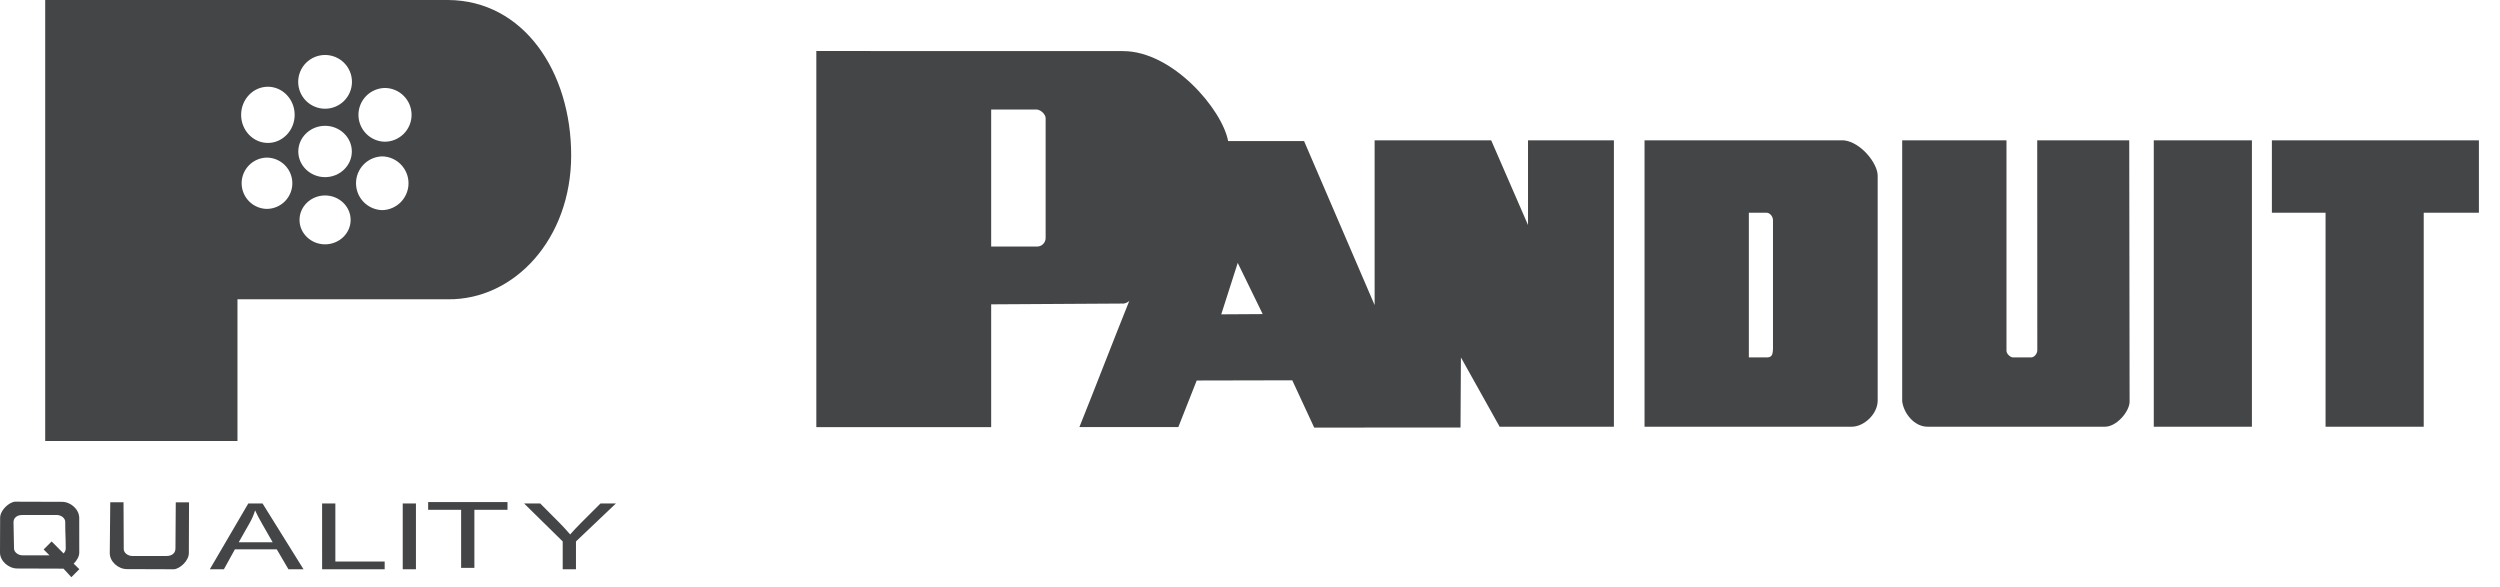 <svg width="98" height="23" viewBox="0 0 98 23" fill="none" xmlns="http://www.w3.org/2000/svg">
<path fill-rule="evenodd" clip-rule="evenodd" d="M1.772 0V17.287H9.309V11.732H17.561C20.16 11.759 22.39 9.373 22.39 6.089C22.39 2.804 20.521 0.015 17.561 0H1.772ZM10.454 6.178C10.721 6.178 10.976 6.284 11.165 6.472C11.354 6.661 11.46 6.917 11.46 7.183C11.46 7.45 11.354 7.706 11.165 7.895C10.976 8.083 10.721 8.189 10.454 8.189C10.191 8.183 9.942 8.074 9.758 7.886C9.575 7.698 9.472 7.446 9.472 7.183C9.472 6.921 9.575 6.669 9.758 6.481C9.942 6.293 10.191 6.184 10.454 6.178ZM10.501 3.4C11.079 3.4 11.551 3.895 11.551 4.502C11.551 5.108 11.079 5.603 10.501 5.603C9.923 5.603 9.452 5.108 9.452 4.502C9.452 3.895 9.923 3.4 10.501 3.4ZM12.743 2.155C13.023 2.155 13.291 2.266 13.488 2.463C13.686 2.661 13.797 2.929 13.797 3.209C13.797 3.488 13.686 3.756 13.488 3.954C13.291 4.151 13.023 4.262 12.743 4.262C12.464 4.262 12.196 4.151 11.998 3.954C11.8 3.756 11.689 3.488 11.689 3.209C11.689 2.929 11.8 2.661 11.998 2.463C12.196 2.266 12.464 2.155 12.743 2.155ZM15.08 3.448C15.36 3.448 15.628 3.559 15.825 3.757C16.023 3.954 16.134 4.222 16.134 4.502C16.134 4.781 16.023 5.049 15.825 5.247C15.628 5.444 15.36 5.555 15.08 5.555C14.805 5.549 14.543 5.435 14.351 5.238C14.159 5.041 14.051 4.777 14.051 4.502C14.051 4.227 14.159 3.962 14.351 3.765C14.543 3.569 14.805 3.455 15.08 3.448ZM12.743 4.932C13.321 4.932 13.792 5.385 13.792 5.938C13.792 6.492 13.321 6.944 12.743 6.944C12.165 6.944 11.693 6.492 11.693 5.938C11.693 5.385 12.165 4.932 12.743 4.932ZM14.985 6.13C15.26 6.136 15.522 6.25 15.714 6.447C15.906 6.644 16.014 6.908 16.014 7.183C16.014 7.459 15.906 7.723 15.714 7.92C15.522 8.117 15.26 8.231 14.985 8.237C14.71 8.231 14.448 8.117 14.256 7.92C14.063 7.723 13.956 7.459 13.956 7.183C13.956 6.908 14.063 6.644 14.256 6.447C14.448 6.25 14.71 6.136 14.985 6.13ZM12.743 7.662C13.295 7.662 13.745 8.093 13.745 8.621C13.745 9.148 13.295 9.578 12.743 9.578C12.191 9.578 11.741 9.148 11.741 8.621C11.741 8.093 12.191 7.662 12.743 7.662ZM22.058 22.315V21.224L20.545 19.736H21.177L21.951 20.514C22.094 20.659 22.227 20.806 22.35 20.951C22.468 20.815 22.611 20.663 22.779 20.495L23.539 19.736H24.144L22.578 21.224V22.316L22.058 22.315ZM18.076 22.26V19.984H16.783V19.68H19.894V19.984H18.596V22.26H18.076ZM15.787 22.315V19.736H16.305V22.315H15.787ZM12.627 22.315L12.626 19.736H13.146V22.011H15.079V22.315H12.627ZM9.358 21.256H10.688L10.279 20.541C10.155 20.324 10.06 20.145 10 20.006C9.948 20.178 9.877 20.343 9.788 20.499L9.358 21.256ZM8.225 22.315L9.733 19.736H10.292L11.898 22.315H11.307L10.85 21.535H9.208L8.777 22.315H8.225ZM6.89 19.691H7.41L7.403 21.679C7.403 21.991 7.042 22.302 6.817 22.315L4.973 22.309C4.637 22.309 4.299 22.018 4.303 21.678L4.322 19.69H4.842L4.851 21.524C4.851 21.679 5.024 21.794 5.18 21.794H6.538C6.568 21.794 6.876 21.794 6.878 21.494L6.89 19.691ZM1.939 21.768L0.881 21.769C0.725 21.769 0.552 21.656 0.55 21.504L0.53 20.487C0.526 20.188 0.84 20.188 0.87 20.188H2.228C2.384 20.188 2.557 20.301 2.557 20.458C2.56 21.12 2.571 20.832 2.577 21.482C2.579 21.522 2.573 21.561 2.558 21.598C2.543 21.634 2.52 21.667 2.49 21.693L2.024 21.225L1.71 21.539L1.939 21.768ZM2.888 22.095C3.009 21.978 3.106 21.819 3.107 21.662L3.106 20.302C3.104 19.963 2.771 19.673 2.434 19.672L0.591 19.666C0.366 19.679 0.005 19.99 0.005 20.301L0 21.668C0.004 21.994 0.337 22.284 0.674 22.285L2.463 22.291L2.49 22.292L2.797 22.626L3.11 22.312L2.888 22.095Z" fill="#434547"/>
<path fill-rule="evenodd" clip-rule="evenodd" d="M89.058 5.501H97.173V8.338H95.01V16.728H91.162V8.338H89.058V5.501ZM84.428 5.501H88.275V16.728H84.428V5.501ZM79.862 13.739L79.859 5.5H83.466C83.466 8.92 83.48 12.341 83.48 15.761C83.46 16.158 82.959 16.727 82.518 16.727H75.558C75.047 16.727 74.627 16.213 74.566 15.731V5.501H78.654V13.755C78.656 13.877 78.813 14.011 78.909 14.011H79.62C79.751 14.011 79.861 13.853 79.862 13.739ZM68.555 8.338V14.011H69.269C69.501 14.011 69.487 13.82 69.501 13.687V8.632C69.501 8.478 69.373 8.338 69.246 8.338H68.555ZM64.466 5.501V16.728H72.583C73.075 16.728 73.605 16.224 73.605 15.702V6.889C73.605 6.396 72.938 5.571 72.282 5.501H64.466ZM49.498 12.312L47.873 12.322L48.519 10.306L49.498 12.312ZM40.651 4.293C40.823 4.319 40.981 4.487 40.989 4.625V9.333C40.988 9.378 40.979 9.422 40.961 9.463C40.943 9.504 40.917 9.541 40.885 9.572C40.853 9.603 40.815 9.627 40.773 9.643C40.732 9.659 40.687 9.667 40.642 9.665H38.854V4.293H40.651ZM44.269 11.793C44.151 11.914 43.943 11.91 44.025 11.899L38.854 11.93V16.743H32V2L44.021 2.003C45.972 2.003 47.911 4.293 48.143 5.531H51.12L53.885 11.959V5.501H58.455L59.898 8.82V5.501H63.265V16.728H58.786L57.268 14.011L57.252 16.758L51.517 16.762L50.657 14.908L46.911 14.916L46.19 16.742H42.312C42.976 15.087 43.604 13.448 44.269 11.793Z" fill="#434547"/>
</svg>
